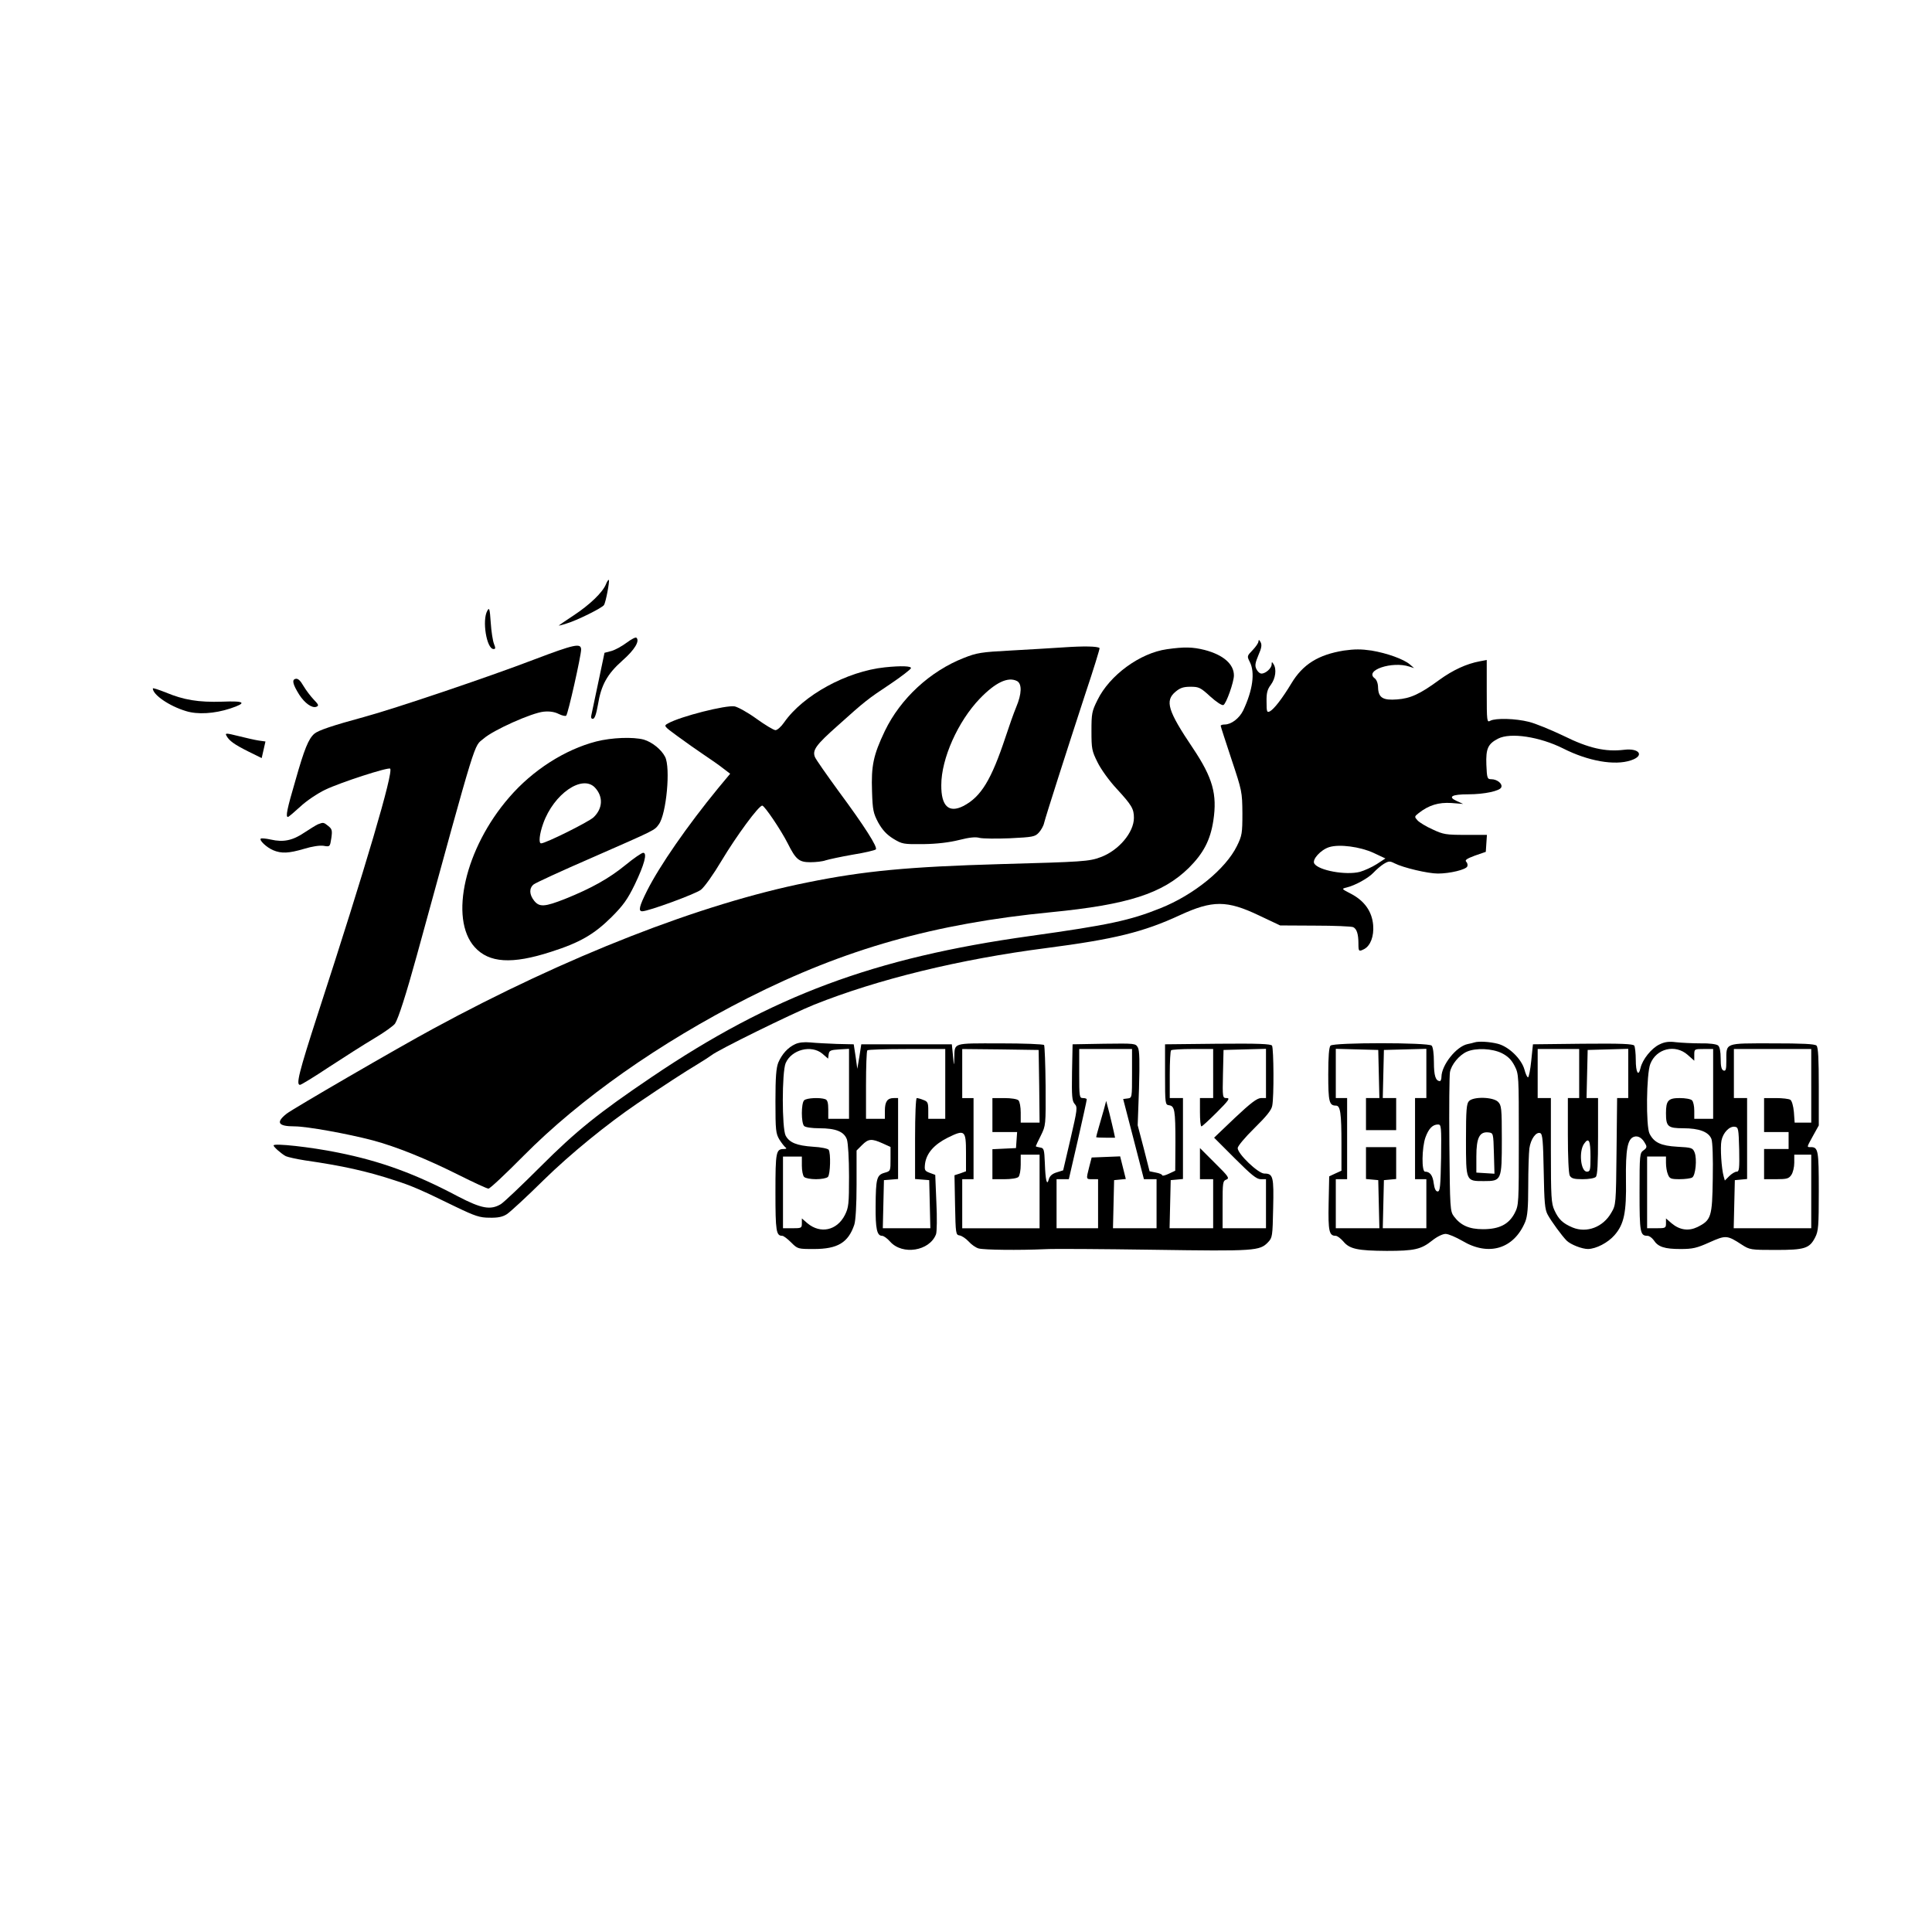 <?xml version="1.0" standalone="no"?>
<!DOCTYPE svg PUBLIC "-//W3C//DTD SVG 20010904//EN"
 "http://www.w3.org/TR/2001/REC-SVG-20010904/DTD/svg10.dtd">
<svg version="1.0" xmlns="http://www.w3.org/2000/svg"
 width="1024pt" height="1024pt" viewBox="0 0 1024 1024"
 preserveAspectRatio="xMidYMid meet">
<g transform="translate(0,1024) scale(0.1,-0.1)"
fill="#000000" stroke="none">
<path d="M3211 7142 c-18 -43 -86 -108 -171 -164 -41 -27 -76 -51 -78 -53 -2
-2 16 2 40 10 53 15 190 83 199 98 10 14 31 128 26 133 -2 3 -10 -8 -16 -24z"/>
<path d="M2583 7003 c-29 -50 -4 -203 33 -203 11 0 11 5 2 28 -6 15 -14 65
-17 112 -5 75 -8 82 -18 63z"/>
<path d="M3322 6834 c-24 -18 -60 -38 -80 -44 l-38 -10 -33 -157 c-18 -87 -35
-166 -37 -175 -3 -11 0 -18 8 -18 10 0 18 24 27 74 17 105 49 163 130 235 65
57 93 104 74 121 -4 4 -27 -8 -51 -26z"/>
<path d="M6670 6840 c0 -8 -14 -28 -31 -46 -30 -31 -30 -32 -15 -62 29 -56 16
-150 -35 -258 -21 -42 -63 -74 -98 -74 -12 0 -21 -3 -21 -7 0 -4 26 -83 57
-177 56 -168 57 -173 58 -286 0 -107 -2 -119 -29 -174 -60 -122 -228 -259
-406 -330 -162 -65 -275 -89 -690 -147 -827 -115 -1369 -317 -2005 -747 -283
-191 -402 -287 -590 -475 -99 -99 -193 -188 -210 -199 -55 -33 -103 -24 -228
41 -226 120 -410 187 -635 232 -147 30 -342 51 -342 38 0 -8 42 -45 65 -57 11
-5 56 -15 100 -22 201 -29 328 -57 480 -107 87 -28 136 -49 320 -139 104 -50
128 -58 180 -58 44 -1 69 4 92 19 18 12 106 93 195 181 142 139 336 297 498
407 140 95 256 170 310 202 36 22 72 45 81 52 32 27 427 221 544 268 338 135
772 241 1230 300 362 47 516 85 710 175 172 79 248 79 418 -2 l112 -53 185 -1
c102 0 192 -4 202 -8 19 -9 28 -36 28 -88 0 -41 2 -43 31 -28 33 18 52 68 47
127 -6 72 -46 128 -116 165 -52 27 -53 27 -25 34 46 11 116 50 143 79 14 15
38 36 54 46 27 16 32 16 58 3 45 -23 176 -54 229 -54 64 0 150 21 156 38 3 7
1 18 -6 25 -8 8 3 16 46 32 l58 20 3 45 3 45 -113 0 c-103 0 -118 2 -175 29
-34 15 -70 37 -80 48 -17 19 -17 20 7 39 54 42 105 57 172 53 l63 -5 -35 16
c-48 22 -25 35 62 35 86 0 168 18 175 37 8 19 -22 43 -53 43 -21 0 -23 5 -26
77 -3 85 8 110 62 138 66 34 221 10 345 -52 132 -67 273 -92 359 -63 74 24 46
66 -36 56 -98 -12 -188 8 -321 74 -67 32 -150 66 -183 74 -71 18 -176 21 -205
6 -18 -10 -19 -6 -19 156 l0 166 -37 -7 c-70 -13 -142 -46 -215 -99 -102 -75
-153 -98 -223 -103 -75 -6 -99 9 -101 62 0 23 -8 43 -18 50 -56 42 92 92 184
62 l25 -8 -23 20 c-32 27 -119 59 -203 73 -54 8 -89 8 -146 0 -136 -22 -218
-73 -279 -175 -47 -78 -91 -135 -113 -147 -16 -8 -18 -3 -18 50 -1 47 4 66 23
91 25 34 31 83 14 109 -8 13 -10 13 -10 -1 0 -20 -31 -49 -54 -49 -9 0 -21 11
-27 24 -9 18 -6 33 11 74 17 38 19 55 11 69 -7 13 -10 14 -11 3z m609 -1120
l64 -30 -46 -30 c-25 -16 -65 -34 -89 -41 -74 -19 -219 7 -242 44 -13 21 34
73 79 87 54 17 164 2 234 -30z"/>
<path d="M2830 6744 c-240 -92 -744 -262 -900 -304 -169 -46 -243 -71 -264
-89 -31 -27 -53 -81 -100 -247 -45 -153 -53 -194 -40 -194 4 0 33 25 66 55 33
31 90 69 131 89 84 40 335 121 345 112 18 -19 -129 -519 -384 -1302 -100 -309
-116 -374 -94 -374 6 0 75 42 153 94 78 51 186 120 240 152 54 32 104 68 111
79 18 29 58 153 115 360 325 1185 301 1105 354 1150 52 46 256 137 319 143 31
3 57 -1 79 -12 18 -9 36 -13 40 -9 10 10 79 318 79 350 0 36 -34 29 -250 -53z"/>
<path d="M5640 6809 c-63 -4 -191 -12 -285 -17 -153 -8 -178 -12 -246 -39
-179 -70 -336 -215 -419 -387 -61 -128 -73 -184 -68 -322 3 -98 7 -115 33
-164 22 -39 44 -63 79 -85 48 -29 53 -30 160 -29 73 1 138 9 190 22 55 14 87
17 108 11 17 -4 89 -5 161 -2 121 6 133 8 153 30 12 13 25 36 28 51 9 37 121
386 217 680 45 134 79 245 77 247 -10 10 -86 11 -188 4z m-249 -179 c26 -15
25 -67 -5 -138 -13 -31 -38 -102 -56 -157 -76 -229 -130 -318 -224 -367 -77
-39 -118 -1 -117 111 0 140 88 337 204 458 83 86 150 118 198 93z"/>
<path d="M6185 6799 c-143 -20 -304 -138 -368 -269 -30 -60 -32 -72 -32 -165
0 -93 2 -105 32 -165 18 -37 62 -98 101 -140 81 -88 92 -107 92 -155 0 -77
-81 -173 -176 -208 -61 -23 -94 -25 -532 -37 -486 -14 -722 -36 -1022 -97
-565 -113 -1280 -393 -1985 -776 -187 -101 -743 -424 -776 -450 -58 -46 -46
-67 42 -67 65 0 281 -39 414 -74 127 -34 285 -98 455 -183 80 -40 151 -73 159
-73 8 0 91 78 185 173 301 304 722 600 1191 838 514 260 989 394 1605 454 409
40 592 99 731 235 77 77 114 146 130 251 21 139 -3 226 -108 383 -134 199
-150 252 -92 300 24 20 41 26 79 26 44 0 53 -4 104 -51 32 -29 62 -49 70 -46
15 6 56 122 56 157 0 60 -56 109 -155 135 -64 16 -107 17 -200 4z"/>
<path d="M4690 6703 c-202 -21 -434 -148 -534 -292 -16 -23 -36 -41 -46 -41
-9 0 -54 27 -100 60 -45 33 -98 62 -116 66 -46 8 -287 -53 -353 -90 -24 -13
-24 -14 50 -68 41 -30 103 -74 139 -98 36 -24 82 -56 102 -72 l38 -29 -64 -77
c-164 -200 -310 -411 -377 -544 -41 -82 -47 -108 -25 -108 32 0 281 91 311
114 19 15 66 81 110 155 78 130 196 291 215 291 12 0 99 -129 135 -200 43 -86
60 -100 120 -100 29 0 65 4 81 10 16 5 80 19 143 30 63 10 118 23 123 28 11
11 -60 123 -197 308 -64 88 -121 169 -126 182 -14 36 6 64 120 165 148 133
160 142 279 221 58 39 107 77 110 84 4 12 -51 14 -138 5z"/>
<path d="M1567 6642 c-21 -4 -16 -28 19 -84 29 -45 68 -73 91 -64 14 6 12 11
-15 39 -17 18 -41 50 -54 72 -16 28 -29 40 -41 37z"/>
<path d="M810 6591 c0 -33 86 -93 176 -120 61 -19 150 -14 235 14 90 30 78 41
-43 36 -126 -4 -204 9 -300 49 -38 15 -68 25 -68 21z"/>
<path d="M1200 6341 c14 -27 42 -47 116 -84 l71 -35 10 44 10 44 -36 5 c-20 3
-68 14 -108 24 -64 16 -71 16 -63 2z"/>
<path d="M3160 6310 c-166 -43 -337 -152 -461 -296 -234 -269 -320 -642 -183
-794 76 -84 197 -92 404 -25 154 49 229 93 321 184 62 62 85 94 123 172 51
106 68 169 45 169 -8 0 -50 -29 -94 -65 -87 -71 -180 -123 -319 -179 -109 -43
-137 -45 -165 -10 -26 33 -27 66 -3 86 9 8 148 72 307 141 344 151 333 145
357 178 40 54 63 301 33 358 -20 39 -69 78 -113 91 -57 15 -169 11 -252 -10z
m-6 -245 c44 -48 41 -110 -8 -157 -27 -25 -254 -138 -278 -138 -14 0 -9 49 11
105 56 158 208 262 275 190z"/>
<path d="M1685 5871 c-11 -5 -43 -25 -72 -44 -62 -42 -111 -52 -177 -37 -27 6
-51 8 -54 5 -9 -9 32 -47 65 -61 45 -19 83 -17 165 7 42 13 83 19 103 16 34
-6 34 -5 41 40 6 41 4 49 -16 65 -25 20 -26 20 -55 9z"/>
<path d="M4215 4706 c-39 -18 -70 -52 -90 -98 -11 -29 -15 -76 -15 -205 0
-154 2 -171 21 -203 12 -19 27 -38 33 -42 7 -5 3 -8 -9 -8 -42 0 -45 -14 -45
-230 0 -206 4 -230 36 -230 7 0 28 -16 47 -35 35 -35 36 -35 121 -35 126 0
182 34 214 129 7 21 12 104 12 213 l0 180 29 29 c34 34 51 35 109 9 l42 -19 0
-64 c0 -64 0 -64 -32 -73 -41 -12 -46 -29 -47 -177 -1 -119 7 -157 34 -157 9
0 28 -14 43 -31 65 -73 209 -50 243 39 5 13 6 89 2 169 l-6 146 -30 11 c-26
10 -28 14 -24 49 8 55 48 101 120 137 91 45 97 40 97 -80 l0 -98 -30 -11 -31
-10 3 -158 c3 -153 4 -158 24 -161 12 -2 33 -16 48 -32 14 -16 38 -33 53 -37
30 -8 214 -10 348 -4 44 3 306 1 581 -3 537 -8 561 -6 605 40 23 24 24 32 27
180 4 168 0 184 -47 184 -32 0 -141 104 -141 135 0 10 38 56 88 105 64 63 91
96 95 119 10 47 8 303 -1 319 -7 9 -71 12 -288 10 l-279 -3 0 -160 c0 -156 1
-160 21 -163 30 -4 34 -25 34 -197 l-1 -150 -34 -16 c-19 -9 -35 -13 -35 -8 0
4 -15 11 -33 14 l-34 7 -31 122 -32 122 7 195 c4 143 3 201 -6 217 -12 22 -15
22 -179 20 l-167 -3 -3 -149 c-2 -127 0 -151 14 -167 16 -17 14 -29 -22 -185
l-39 -167 -35 -11 c-23 -7 -36 -19 -41 -36 -10 -39 -18 -6 -21 85 -3 74 -5 80
-25 83 -13 2 -23 5 -23 7 0 2 12 27 27 57 26 53 26 54 25 261 -1 115 -5 213
-8 218 -3 5 -108 9 -234 9 -256 0 -239 5 -242 -78 -1 -45 -2 -45 -7 13 l-6 60
-240 0 -240 0 -10 -65 -11 -65 -9 65 -10 65 -90 2 c-49 2 -112 5 -140 8 -32 3
-61 0 -80 -9z m144 -51 l30 -26 3 23 c3 20 10 23 56 26 l52 3 0 -185 0 -186
-55 0 -55 0 0 49 c0 35 -4 51 -16 55 -27 10 -99 7 -112 -6 -16 -16 -16 -120 0
-136 7 -7 41 -12 80 -12 89 0 132 -18 147 -60 6 -20 11 -100 11 -194 0 -148
-2 -166 -22 -206 -42 -82 -129 -101 -198 -44 l-30 26 0 -26 c0 -25 -3 -26 -50
-26 l-50 0 0 190 0 190 50 0 50 0 0 -48 c0 -26 5 -53 12 -60 7 -7 35 -12 63
-12 28 0 56 5 63 12 13 13 16 126 4 144 -4 6 -41 14 -82 16 -88 6 -126 22
-146 59 -20 40 -20 335 0 384 31 72 136 99 195 50z m651 -160 l0 -185 -45 0
-45 0 0 45 c0 40 -3 47 -26 55 -14 6 -30 10 -35 10 -5 0 -9 -88 -9 -214 l0
-215 38 -3 37 -3 3 -127 3 -128 -126 0 -126 0 3 128 3 127 38 3 37 3 0 215 0
214 -23 0 c-34 0 -47 -19 -47 -67 l0 -43 -50 0 -50 0 0 178 c0 98 3 182 7 185
3 4 98 7 210 7 l203 0 0 -185z m498 -12 l2 -193 -50 0 -50 0 0 53 c0 29 -5 58
-12 65 -7 7 -39 12 -75 12 l-63 0 0 -90 0 -90 66 0 65 0 -3 -42 -3 -43 -62 -3
-63 -3 0 -79 0 -80 63 0 c36 0 68 5 75 12 7 7 12 36 12 65 l0 53 50 0 50 0 0
-195 0 -195 -205 0 -205 0 0 130 0 130 30 0 30 0 0 215 0 215 -30 0 -30 0 0
130 0 130 203 -2 202 -3 3 -192z m492 68 c0 -129 0 -130 -23 -133 l-24 -3 55
-212 55 -213 33 0 34 0 0 -130 0 -130 -115 0 -116 0 3 128 3 127 31 3 31 3
-15 60 -15 60 -75 -3 -76 -3 -13 -50 c-17 -67 -17 -65 17 -65 l30 0 0 -130 0
-130 -110 0 -110 0 0 130 0 130 33 0 32 0 48 208 c26 114 47 210 47 215 0 4
-9 7 -20 7 -19 0 -20 7 -20 130 l0 130 140 0 140 0 0 -129z m430 -1 l0 -130
-35 0 -35 0 0 -75 c0 -41 3 -75 8 -75 4 0 41 34 82 75 62 62 71 75 52 75 -22
0 -23 1 -20 128 l3 127 113 3 112 3 0 -131 0 -130 -27 0 c-21 -1 -54 -26 -138
-105 l-110 -105 110 -110 c87 -87 115 -110 137 -110 l28 0 0 -130 0 -130 -115
0 -115 0 0 125 c0 117 1 126 20 133 18 7 11 17 -60 87 l-80 80 0 -83 0 -82 35
0 35 0 0 -130 0 -130 -115 0 -116 0 3 128 3 127 33 3 32 3 0 215 0 214 -35 0
-35 0 0 123 c0 68 3 127 7 130 3 4 55 7 115 7 l108 0 0 -130z"/>
<path d="M5851 4360 c-7 -25 -19 -67 -27 -94 -8 -27 -14 -51 -14 -53 0 -2 22
-3 50 -3 l50 0 -7 33 c-4 17 -14 61 -23 97 l-17 65 -12 -45z"/>
<path d="M7815 4715 c-5 -2 -22 -6 -37 -9 -60 -13 -137 -111 -138 -173 0 -13
-4 -23 -8 -23 -23 0 -32 29 -32 100 0 46 -5 81 -12 88 -17 17 -519 17 -536 0
-8 -8 -12 -57 -12 -153 0 -145 5 -165 41 -165 23 0 29 -39 29 -204 l0 -141
-33 -15 -32 -15 -3 -144 c-3 -147 3 -171 37 -171 9 0 27 -14 41 -30 33 -40 75
-49 230 -50 147 0 182 8 241 55 25 20 55 35 71 35 15 0 54 -17 89 -37 139 -83
273 -43 333 101 12 30 16 74 16 191 0 84 3 173 6 198 7 50 36 90 58 81 12 -5
15 -44 18 -202 3 -167 6 -202 21 -230 19 -35 76 -113 101 -138 22 -21 81 -44
113 -44 43 1 105 33 140 73 51 58 64 121 61 293 -2 161 8 218 43 229 22 7 44
-7 60 -38 9 -15 7 -22 -10 -34 -20 -14 -21 -23 -21 -222 0 -214 3 -231 42
-231 10 0 24 -11 33 -23 23 -36 58 -47 142 -47 65 0 86 5 153 35 87 39 94 39
172 -12 42 -27 47 -28 179 -28 155 0 180 8 210 67 17 33 19 60 19 246 0 215
-3 232 -42 232 -23 0 -23 -3 12 61 l30 54 0 205 c0 147 -3 209 -12 218 -9 9
-75 12 -235 12 -255 0 -243 5 -243 -94 0 -45 -3 -54 -15 -50 -11 5 -15 22 -15
64 0 37 -5 62 -14 69 -9 7 -46 12 -93 11 -43 0 -101 3 -129 6 -38 5 -61 2 -89
-12 -42 -20 -90 -80 -100 -125 -11 -48 -25 -23 -25 44 0 34 -4 68 -8 75 -7 9
-68 12 -273 10 l-264 -3 -9 -87 c-5 -49 -13 -88 -17 -88 -5 0 -13 18 -19 41
-16 57 -83 122 -142 137 -44 11 -101 14 -123 7z m-507 -167 l3 -128 -36 0 -35
0 0 -85 0 -85 80 0 80 0 0 85 0 85 -35 0 -36 0 3 128 3 127 113 3 112 3 0
-131 0 -130 -30 0 -30 0 0 -215 0 -215 30 0 30 0 0 -130 0 -130 -115 0 -116 0
3 128 3 127 33 3 32 3 0 85 0 84 -80 0 -80 0 0 -84 0 -85 33 -3 32 -3 3 -127
3 -128 -116 0 -115 0 0 130 0 130 30 0 30 0 0 215 0 215 -30 0 -30 0 0 130 0
131 113 -3 112 -3 3 -127z m652 110 c33 -17 51 -35 68 -68 22 -43 22 -51 22
-390 0 -339 0 -347 -22 -390 -31 -59 -81 -85 -168 -85 -73 0 -118 20 -154 68
-20 27 -21 41 -24 380 -2 194 0 366 3 384 7 40 49 91 90 109 48 21 134 17 185
-8z m410 -108 l0 -130 -30 0 -30 0 0 -196 c0 -115 4 -203 10 -215 9 -15 22
-19 68 -19 32 0 63 5 70 12 9 9 12 70 12 215 l0 203 -30 0 -31 0 3 128 3 127
108 3 107 3 0 -131 0 -130 -29 0 -30 0 -3 -282 c-3 -280 -3 -284 -28 -326 -43
-76 -130 -109 -205 -78 -52 22 -74 43 -96 91 -17 36 -19 70 -19 318 l0 277
-35 0 -35 0 0 130 0 130 110 0 110 0 0 -130z m575 99 l35 -31 0 31 c0 31 1 31
50 31 l50 0 0 -185 0 -185 -50 0 -50 0 0 43 c0 24 -5 48 -12 55 -7 7 -36 12
-65 12 -61 0 -73 -13 -73 -80 0 -71 10 -80 91 -80 85 0 135 -19 150 -57 6 -17
9 -98 7 -210 -3 -204 -8 -220 -82 -257 -46 -22 -93 -16 -136 20 l-30 26 0 -26
c0 -25 -3 -26 -50 -26 l-50 0 0 190 0 190 50 0 50 0 0 -34 c0 -19 4 -46 10
-60 9 -23 15 -26 62 -26 29 0 59 4 67 9 18 11 26 98 13 132 -10 25 -15 27 -92
31 -87 5 -123 22 -147 69 -20 39 -17 318 4 370 32 82 132 106 198 48z m655
-164 l0 -195 -44 0 -44 0 -4 56 c-3 33 -11 60 -19 65 -8 5 -42 9 -76 9 l-63 0
0 -90 0 -90 65 0 65 0 0 -45 0 -45 -65 0 -65 0 0 -80 0 -80 64 0 c56 0 67 3
80 22 9 12 16 42 16 65 l0 43 45 0 45 0 0 -195 0 -195 -205 0 -206 0 3 128 3
127 33 3 32 3 0 215 0 214 -35 0 -35 0 0 130 0 130 205 0 205 0 0 -195z
m-1962 -382 c-3 -150 -5 -178 -18 -178 -10 0 -17 14 -21 43 -5 42 -20 62 -46
62 -19 0 -17 127 2 181 17 47 38 69 67 69 17 0 18 -11 16 -177z m1580 45 c2
-102 0 -118 -13 -118 -9 0 -27 -11 -40 -24 l-23 -23 -6 21 c-12 42 -19 154
-12 190 8 42 42 78 71 74 19 -3 20 -11 23 -120z m-788 -39 c0 -71 -2 -79 -19
-79 -33 0 -44 107 -15 148 25 36 34 17 34 -69z"/>
<path d="M7786 4404 c-13 -13 -16 -46 -16 -204 0 -223 -1 -220 95 -220 94 0
95 3 95 222 0 165 -2 180 -20 198 -26 26 -130 29 -154 4z m132 -277 l3 -108
-48 3 -48 3 0 86 c0 99 17 132 64 127 26 -3 26 -4 29 -111z"/>
</g>
</svg>
